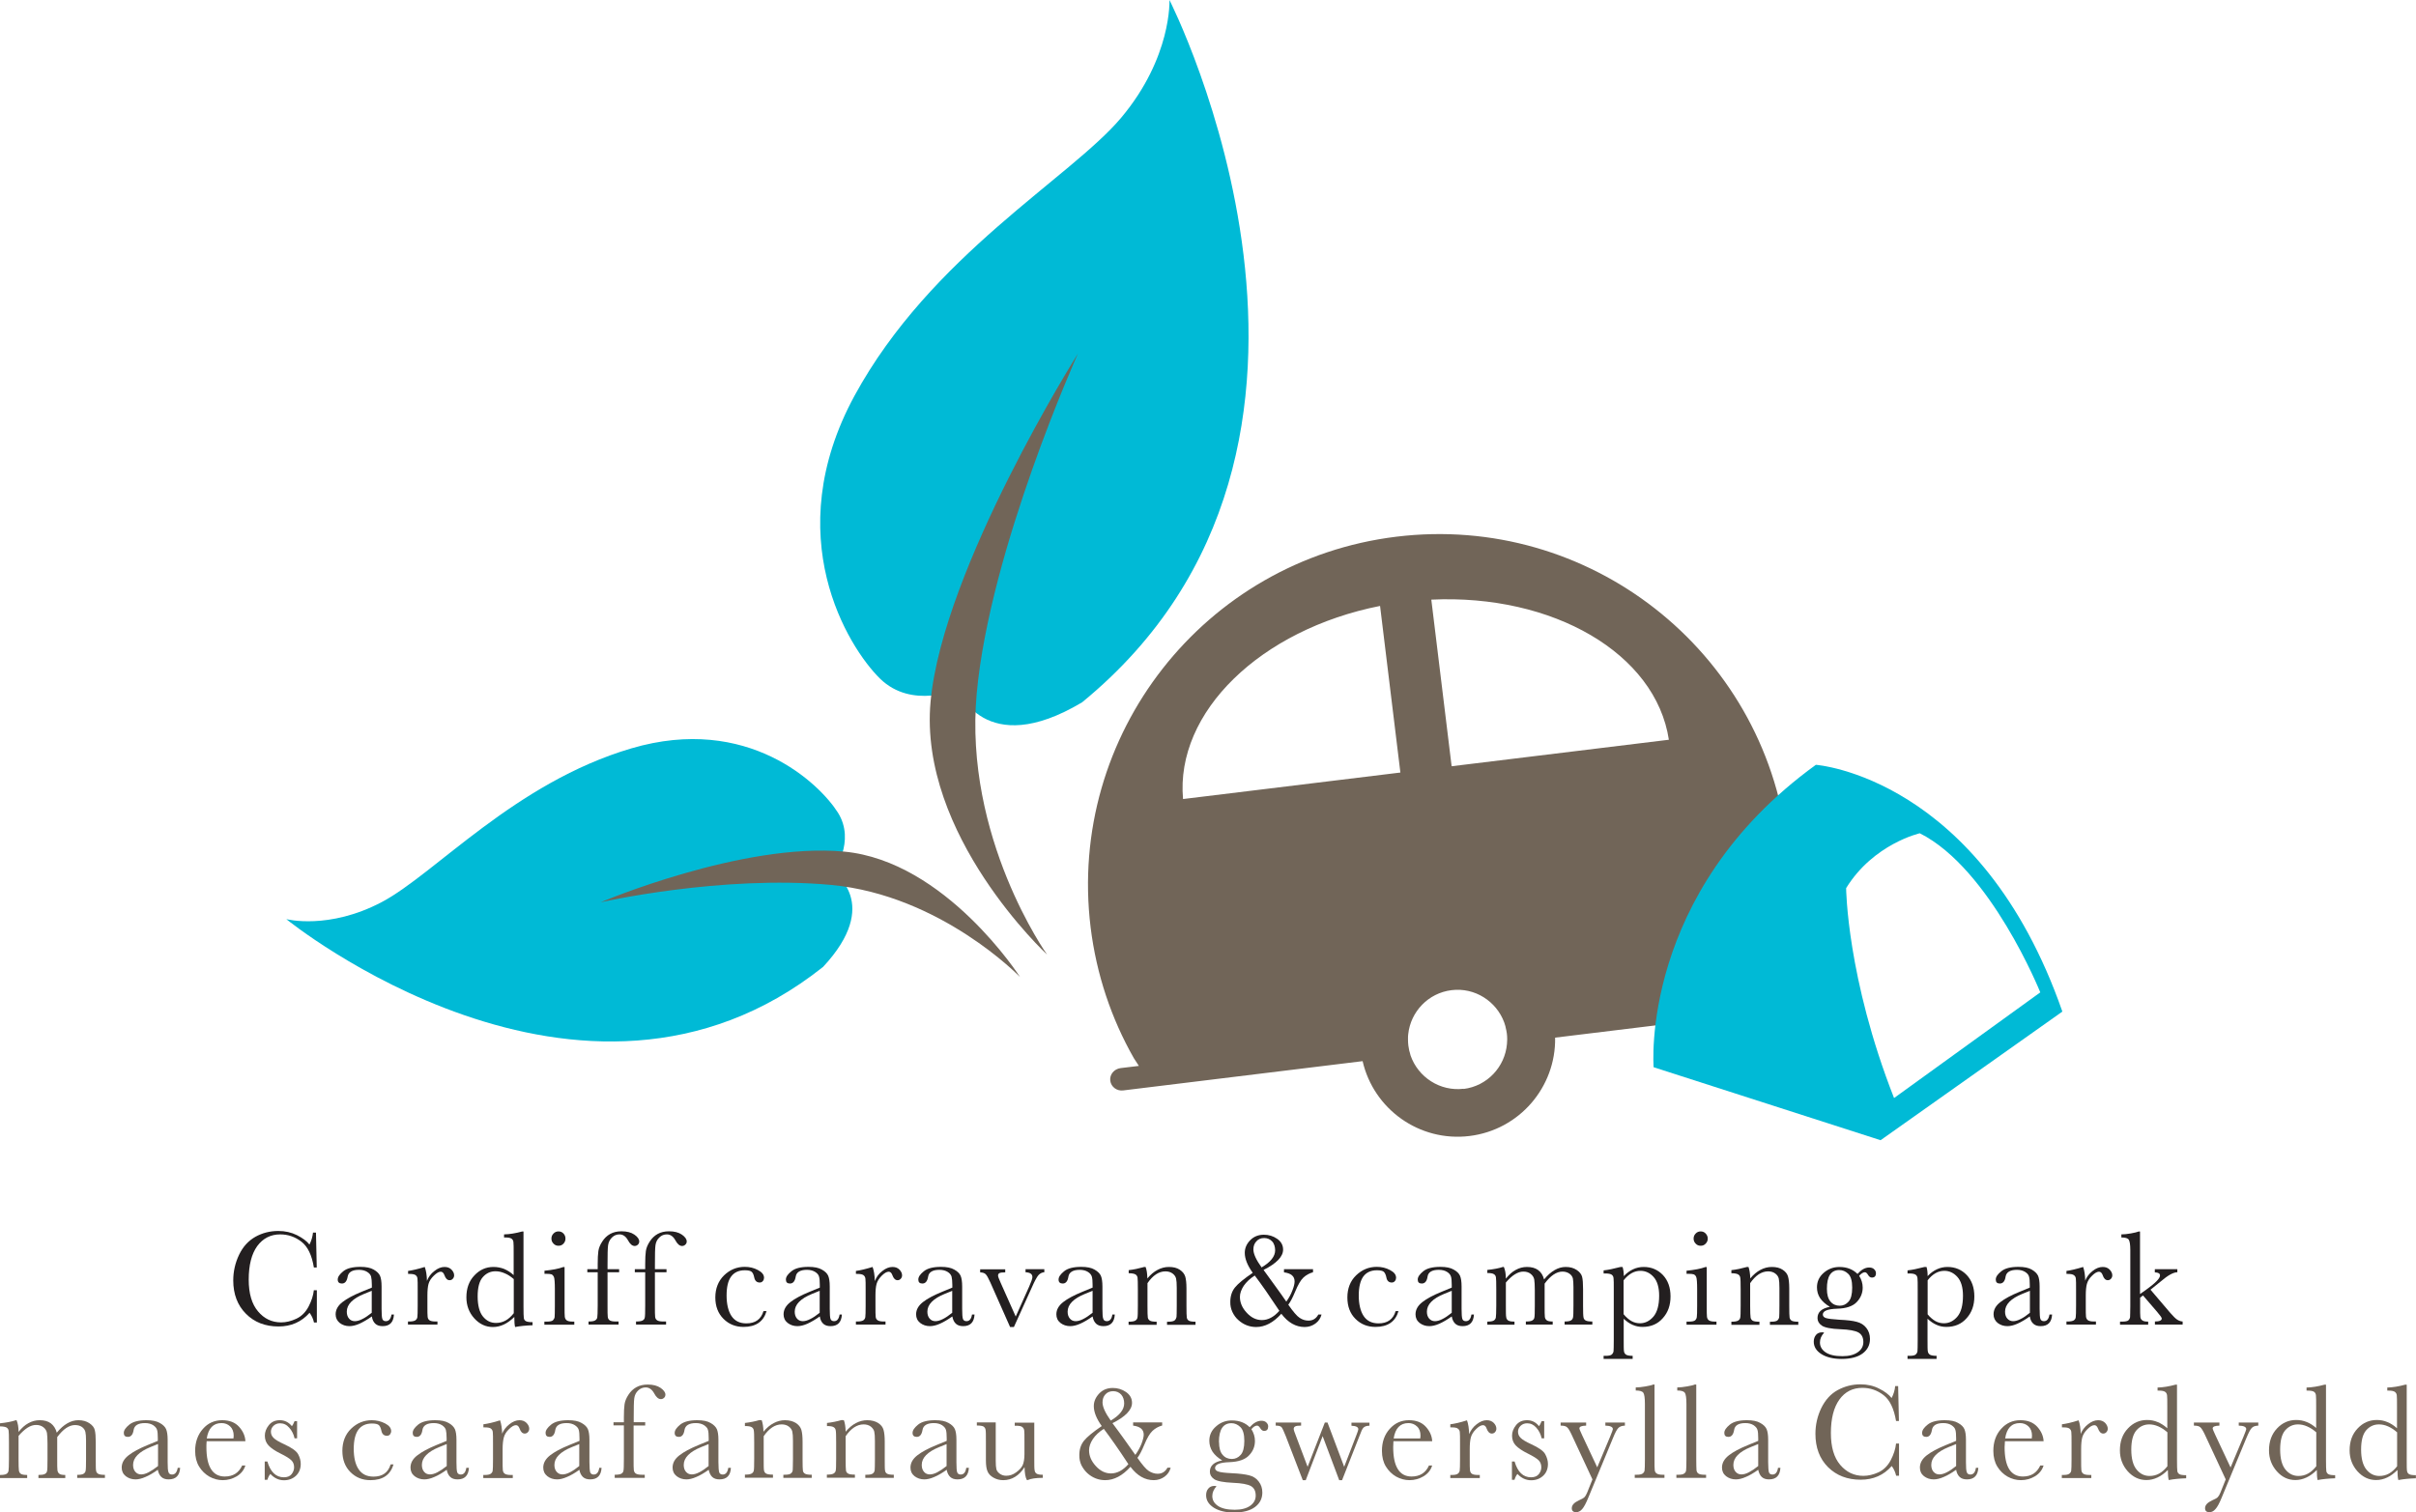 <?xml version="1.0" encoding="UTF-8"?><svg id="Layer_1" xmlns="http://www.w3.org/2000/svg" viewBox="0 0 218.76 136.96"><defs><style>.cls-1{fill:#00bad6;}.cls-2{fill:#716558;}.cls-3{fill:#231f20;}</style></defs><g><path class="cls-3" d="m28.43,116.86h.26v2.92h-.26c-.07-.33-.21-.62-.4-.88-.73.83-1.67,1.24-2.81,1.24-1.2,0-2.19-.38-2.95-1.15-.76-.76-1.15-1.77-1.15-3.02,0-.82.18-1.6.53-2.33.35-.73.84-1.26,1.47-1.62.63-.35,1.32-.53,2.08-.53.62,0,1.19.13,1.69.38.51.26.89.54,1.13.85.18-.35.28-.71.32-1.08h.27l.07,3.16h-.26c-.18-1.12-.56-1.9-1.13-2.34-.57-.44-1.21-.66-1.92-.66-.87,0-1.56.36-2.08,1.06-.51.71-.77,1.72-.77,3.04,0,1.25.28,2.21.84,2.87.56.67,1.26,1,2.1,1,.44,0,.9-.11,1.37-.33.47-.22.84-.59,1.11-1.1.27-.52.43-1.02.48-1.5Z"/><path class="cls-3" d="m35.44,119.06h.23c-.04.7-.38,1.05-1.03,1.05-.28,0-.5-.07-.66-.22-.16-.15-.27-.37-.31-.66-.41.29-.79.51-1.12.66-.34.15-.64.22-.91.22-.34,0-.63-.1-.88-.29-.24-.2-.37-.46-.37-.78,0-.42.21-.79.62-1.11.41-.32.98-.62,1.7-.92l.96-.39v-.24c0-.35-.03-.6-.07-.76-.04-.16-.16-.3-.35-.42-.19-.12-.44-.19-.74-.19-.62,0-.96.21-1.03.61-.07.42-.24.63-.52.63-.25,0-.38-.12-.38-.36s.17-.48.5-.75c.33-.27.85-.4,1.55-.4.52,0,.92.08,1.21.25.28.16.48.35.57.56.09.21.14.53.14.96v2.03c0,.47.02.78.07.92.05.13.15.2.32.2.27,0,.44-.2.51-.6Zm-1.78-2.15l-.67.27c-1.06.43-1.59.97-1.59,1.62,0,.26.07.47.2.62.13.16.31.24.53.24.19,0,.42-.06.67-.19.26-.12.54-.32.86-.57v-1.99Z"/><path class="cls-3" d="m38.65,116.03c.14-.36.36-.67.68-.91.31-.25.62-.37.92-.37.27,0,.48.08.64.25.16.17.23.34.23.51,0,.12-.04.22-.12.31-.08.09-.18.13-.29.13-.21,0-.36-.15-.47-.46-.07-.2-.19-.31-.33-.31-.18,0-.38.12-.63.36-.25.24-.41.49-.48.75-.07.26-.1.61-.1,1.06v.9c0,.53,0,.87.02,1.01.01.14.07.25.17.32.1.07.29.11.55.11h.17v.28h-2.67v-.28h.13c.25,0,.42-.04.53-.1.1-.07.17-.16.19-.29.02-.12.03-.48.03-1.05v-1.42c0-.54,0-.88-.02-1.02-.01-.14-.07-.24-.17-.32-.1-.07-.28-.11-.55-.11h-.13v-.27c.38-.05.89-.17,1.51-.36.12.32.19.75.2,1.28Z"/><path class="cls-3" d="m46.51,115.49v-1.97c0-.53,0-.87-.02-1.01-.01-.14-.07-.25-.17-.32-.1-.07-.28-.11-.55-.11h-.13v-.28c.5-.01,1.04-.1,1.63-.26h.13v6.77c0,.59.01.94.03,1.07.02.13.08.22.19.28.11.06.31.09.6.09v.28c-.59.02-1.12.07-1.58.16-.05-.19-.07-.5-.07-.91-.31.3-.62.53-.94.68-.32.15-.65.23-1,.23-.65,0-1.21-.26-1.69-.79-.47-.52-.71-1.16-.71-1.9,0-.82.24-1.48.73-1.99.48-.51,1.05-.76,1.72-.76.34,0,.66.06.97.18.3.13.59.31.86.56Zm0,.35c-.27-.23-.54-.41-.82-.52-.27-.12-.55-.18-.82-.18-.46,0-.85.18-1.16.54-.31.35-.46.94-.46,1.74s.16,1.43.48,1.82c.32.39.71.58,1.18.58.31,0,.6-.07.87-.22.26-.14.51-.37.74-.66v-3.09Z"/><path class="cls-3" d="m51.12,114.75v3.51c0,.53,0,.87.02,1.01.02.14.08.25.18.32.1.07.28.11.55.11h.13v.28h-2.71v-.28h.21c.29,0,.48-.04.57-.12.08-.09.14-.19.15-.3.01-.12.02-.45.02-1.01v-1.52c0-.59-.03-.95-.08-1.08-.06-.13-.13-.21-.22-.25-.09-.03-.25-.05-.48-.05h-.16v-.28c.73-.07,1.29-.18,1.69-.33h.14Zm-1.19-2.57c0-.18.06-.33.19-.46.12-.13.28-.19.45-.19s.33.06.45.19c.12.13.18.28.18.46s-.06.33-.18.46c-.12.13-.27.19-.45.19s-.33-.06-.45-.19c-.13-.13-.19-.28-.19-.46Z"/><path class="cls-3" d="m56.06,114.95v.28h-1.05v3.02c0,.53,0,.87.02,1.01.01.14.07.25.17.32.1.07.28.11.55.11h.26v.28h-2.72v-.28c.28,0,.48-.03.58-.09.11-.06.18-.14.21-.26.02-.12.04-.48.04-1.09v-3.02h-.94v-.28h.94v-.46c0-.51.02-.9.06-1.18.04-.28.16-.57.35-.86.19-.3.43-.53.72-.69.29-.16.63-.24,1.03-.24.48,0,.87.1,1.16.3.29.2.44.41.44.62,0,.12-.04.21-.12.29-.09.08-.18.12-.29.12-.22,0-.42-.17-.6-.5-.2-.37-.46-.55-.78-.55-.26,0-.48.09-.68.28-.19.19-.31.42-.35.7-.04.28-.05.88-.05,1.79v.38h1.05Z"/><path class="cls-3" d="m60.35,114.95v.28h-1.05v3.02c0,.53,0,.87.02,1.01.01.14.07.25.18.32.1.07.28.11.55.11h.26v.28h-2.72v-.28c.28,0,.48-.03.59-.09.11-.06.18-.14.2-.26.03-.12.04-.48.04-1.09v-3.02h-.94v-.28h.94v-.46c0-.51.02-.9.06-1.18.04-.28.16-.57.35-.86.19-.3.43-.53.72-.69.29-.16.63-.24,1.03-.24.48,0,.87.1,1.16.3.29.2.44.41.44.62,0,.12-.04.21-.13.29-.08.08-.18.12-.29.12-.22,0-.42-.17-.6-.5-.2-.37-.46-.55-.78-.55-.26,0-.49.09-.68.28-.2.19-.31.42-.35.7-.04.28-.05.88-.05,1.79v.38h1.05Z"/><path class="cls-3" d="m69.14,118.75h.27c-.28.95-.97,1.43-2.09,1.43-.71,0-1.32-.24-1.81-.73-.49-.49-.74-1.13-.74-1.94s.27-1.49.79-2c.53-.51,1.15-.77,1.87-.77.44,0,.83.09,1.2.29.36.19.55.42.55.7,0,.1-.03.2-.1.29-.07.09-.17.14-.29.14-.27,0-.44-.16-.5-.47-.05-.24-.12-.4-.23-.5-.1-.09-.31-.14-.62-.14-.55,0-.96.19-1.24.57-.28.38-.41.95-.41,1.72s.15,1.41.44,1.85c.3.45.75.67,1.35.67.81,0,1.33-.37,1.55-1.11Z"/><path class="cls-3" d="m76,119.06h.23c-.04.7-.38,1.05-1.03,1.05-.28,0-.5-.07-.66-.22-.16-.15-.27-.37-.31-.66-.41.29-.79.51-1.12.66-.34.15-.64.22-.91.22-.34,0-.63-.1-.88-.29-.25-.2-.37-.46-.37-.78,0-.42.21-.79.62-1.11.41-.32.98-.62,1.71-.92l.95-.39v-.24c0-.35-.02-.6-.07-.76-.04-.16-.16-.3-.35-.42-.19-.12-.44-.19-.74-.19-.61,0-.96.21-1.02.61-.07.42-.24.63-.52.63-.25,0-.37-.12-.37-.36s.16-.48.5-.75c.33-.27.84-.4,1.55-.4.52,0,.92.08,1.21.25.29.16.48.35.57.56.09.21.14.53.14.96v2.03c0,.47.02.78.07.92.05.13.16.2.32.2.27,0,.44-.2.5-.6Zm-1.78-2.15l-.67.27c-1.06.43-1.59.97-1.59,1.62,0,.26.07.47.2.62.13.16.31.24.53.24.19,0,.42-.06.67-.19.26-.12.54-.32.86-.57v-1.99Z"/><path class="cls-3" d="m79.21,116.03c.14-.36.36-.67.68-.91.31-.25.62-.37.92-.37.27,0,.48.08.64.25.16.17.23.34.23.51,0,.12-.04.22-.12.31-.08.09-.18.13-.29.13-.2,0-.36-.15-.47-.46-.07-.2-.18-.31-.33-.31-.18,0-.39.12-.63.36-.24.24-.4.49-.47.75-.07.26-.1.61-.1,1.06v.9c0,.53,0,.87.02,1.01.01.14.07.25.18.32.1.07.28.11.54.11h.17v.28h-2.68v-.28h.13c.25,0,.42-.04.53-.1.1-.07.17-.16.19-.29.02-.12.03-.48.03-1.05v-1.42c0-.54,0-.88-.02-1.02-.02-.14-.07-.24-.18-.32-.1-.07-.28-.11-.55-.11h-.13v-.27c.39-.05.89-.17,1.51-.36.12.32.19.75.2,1.28Z"/><path class="cls-3" d="m88.01,119.06h.23c-.04.7-.38,1.05-1.03,1.05-.28,0-.5-.07-.66-.22-.16-.15-.27-.37-.32-.66-.41.29-.78.51-1.12.66-.34.15-.64.22-.91.22-.34,0-.63-.1-.88-.29-.25-.2-.37-.46-.37-.78,0-.42.21-.79.62-1.11.41-.32.98-.62,1.71-.92l.95-.39v-.24c0-.35-.03-.6-.07-.76-.05-.16-.16-.3-.35-.42-.19-.12-.44-.19-.75-.19-.61,0-.96.21-1.02.61-.07.42-.24.63-.52.63-.25,0-.37-.12-.37-.36s.16-.48.5-.75c.33-.27.85-.4,1.55-.4.52,0,.92.08,1.21.25.29.16.48.35.57.56.09.21.14.53.14.96v2.03c0,.47.02.78.07.92.05.13.16.2.32.2.27,0,.44-.2.5-.6Zm-1.78-2.15l-.67.27c-1.06.43-1.59.97-1.59,1.62,0,.26.07.47.2.62.13.16.31.24.53.24.19,0,.41-.06.67-.19.25-.12.54-.32.85-.57v-1.99Z"/><path class="cls-3" d="m91.82,120.19h-.36l-1.79-4.04c-.18-.39-.31-.64-.42-.74-.1-.11-.27-.16-.5-.17v-.28h2.27v.28c-.25,0-.42.02-.51.06-.09.04-.14.12-.14.23,0,.09.08.31.24.66l1.36,3.05,1.22-2.72c.19-.43.29-.72.29-.85,0-.28-.2-.42-.62-.44v-.28h1.7v.28c-.21.01-.38.1-.53.26-.14.16-.34.52-.59,1.09l-1.63,3.6Z"/><path class="cls-3" d="m100.71,119.06h.23c-.04.7-.38,1.05-1.03,1.05-.28,0-.5-.07-.66-.22-.16-.15-.27-.37-.32-.66-.41.29-.78.51-1.12.66-.34.15-.64.22-.91.22-.34,0-.63-.1-.88-.29-.25-.2-.37-.46-.37-.78,0-.42.21-.79.62-1.11.41-.32.98-.62,1.71-.92l.95-.39v-.24c0-.35-.02-.6-.07-.76-.05-.16-.16-.3-.35-.42-.19-.12-.44-.19-.74-.19-.61,0-.96.21-1.03.61-.06.42-.24.63-.51.63-.25,0-.38-.12-.38-.36s.17-.48.5-.75c.33-.27.85-.4,1.55-.4.52,0,.93.08,1.21.25.28.16.48.35.57.56.09.21.14.53.14.96v2.03c0,.47.02.78.08.92.05.13.15.2.32.2.27,0,.44-.2.5-.6Zm-1.78-2.15l-.67.27c-1.06.43-1.59.97-1.59,1.62,0,.26.07.47.2.62.13.16.31.24.53.24.19,0,.42-.06.67-.19.25-.12.54-.32.86-.57v-1.99Z"/><path class="cls-3" d="m103.56,114.75h.17c.1.25.15.6.16,1.04.29-.35.6-.61.93-.78.32-.17.66-.26,1.02-.26.4,0,.73.08.98.25.26.17.42.37.5.62.07.24.11.6.11,1.07v1.58c0,.58.01.93.03,1.06.02.13.08.22.19.29.11.06.31.09.6.09v.28h-2.58v-.28h.12c.29,0,.48-.04.58-.13.09-.09.14-.19.16-.3.01-.12.02-.45.02-1.01v-1.62c0-.4-.02-.68-.06-.85-.04-.17-.14-.32-.31-.45-.17-.13-.39-.2-.65-.2-.3,0-.59.09-.86.27-.27.18-.53.45-.77.8v2.05c0,.58.01.93.03,1.06.02.13.09.22.2.29.11.06.31.09.6.09v.28h-2.54v-.28c.28,0,.48-.03.59-.09.11-.06.18-.14.21-.26.03-.12.04-.48.04-1.09v-1.5c0-.58-.01-.94-.03-1.07-.03-.12-.09-.22-.2-.28-.11-.06-.31-.1-.6-.1v-.28c.45-.05.91-.15,1.38-.28Z"/><path class="cls-3" d="m116.26,114.95h2.63v.28c-.33.09-.62.25-.87.48-.24.22-.49.65-.76,1.3-.22.53-.42.91-.61,1.16.44.63.78,1.03,1.03,1.19.25.17.52.25.8.25.39,0,.69-.18.89-.55h.29c-.09.34-.27.61-.56.82-.28.2-.6.31-.97.31-.8,0-1.5-.4-2.11-1.2-.72.8-1.48,1.2-2.28,1.2-.29,0-.58-.05-.86-.16-.28-.11-.53-.27-.75-.47-.23-.2-.4-.44-.54-.73-.13-.28-.2-.59-.19-.92,0-.51.14-.95.42-1.3.28-.35.82-.79,1.61-1.33-.48-.67-.72-1.27-.72-1.81,0-.42.16-.8.49-1.14.32-.33.74-.5,1.24-.5.44,0,.84.12,1.2.37.36.25.54.58.54.98,0,.63-.59,1.25-1.77,1.84.36.5.72.98,1.06,1.46.34.47.68.94,1,1.41.23-.32.42-.66.55-1.01.14-.35.2-.62.2-.82,0-.47-.32-.74-.96-.82v-.28Zm-2.65.58c-.43.27-.75.58-.99.92-.23.35-.35.69-.35,1.01,0,.51.2.99.61,1.43.41.45.87.67,1.38.67.56,0,1.09-.28,1.58-.84-.44-.66-.84-1.25-1.21-1.79-.37-.53-.71-1-1.02-1.41Zm.62-.74c.82-.48,1.23-1,1.23-1.55,0-.17-.03-.32-.07-.45-.05-.14-.11-.26-.2-.35-.09-.1-.19-.17-.32-.23-.12-.05-.26-.08-.4-.08-.3,0-.54.1-.71.3-.18.19-.27.43-.27.73,0,.4.25.95.75,1.64Z"/><path class="cls-3" d="m126.36,118.75h.27c-.28.95-.97,1.43-2.09,1.43-.72,0-1.32-.24-1.81-.73-.49-.49-.73-1.13-.73-1.94s.26-1.49.79-2c.53-.51,1.15-.77,1.87-.77.44,0,.83.09,1.2.29.37.19.55.42.55.7,0,.1-.03.2-.1.29-.07.09-.17.14-.29.14-.27,0-.44-.16-.49-.47-.05-.24-.13-.4-.23-.5-.1-.09-.31-.14-.62-.14-.55,0-.96.19-1.24.57-.27.38-.41.95-.41,1.72s.15,1.41.44,1.85c.3.45.75.67,1.35.67.81,0,1.33-.37,1.55-1.11Z"/><path class="cls-3" d="m133.23,119.06h.23c-.04.7-.38,1.05-1.03,1.05-.28,0-.5-.07-.66-.22-.16-.15-.27-.37-.32-.66-.41.29-.78.51-1.12.66-.34.15-.64.22-.91.22-.34,0-.63-.1-.88-.29-.25-.2-.37-.46-.37-.78,0-.42.21-.79.62-1.11.41-.32.98-.62,1.71-.92l.95-.39v-.24c0-.35-.02-.6-.07-.76-.05-.16-.16-.3-.35-.42-.19-.12-.43-.19-.75-.19-.62,0-.96.21-1.02.61-.06.42-.24.63-.52.63-.25,0-.37-.12-.37-.36s.17-.48.5-.75c.33-.27.85-.4,1.55-.4.52,0,.92.08,1.21.25.29.16.48.35.57.56.09.21.14.53.14.96v2.03c0,.47.02.78.07.92.05.13.15.2.32.2.27,0,.44-.2.5-.6Zm-1.78-2.15l-.67.27c-1.06.43-1.58.97-1.58,1.62,0,.26.07.47.2.62.14.16.31.24.53.24.19,0,.42-.06.67-.19.25-.12.54-.32.85-.57v-1.99Z"/><path class="cls-3" d="m136.11,114.75h.06c.12.28.18.63.18,1.06.27-.35.57-.62.89-.79.32-.18.66-.27,1.02-.27.41,0,.75.09,1.01.28.26.19.44.47.54.85.31-.38.63-.66.96-.85.33-.19.66-.28,1-.28.39,0,.72.09.99.27.27.18.43.39.49.61.06.23.09.6.09,1.11v1.51c0,.59.01.94.04,1.07.02.13.09.22.2.28.11.06.31.09.6.09v.28h-2.51v-.28c.27,0,.45-.03.56-.09.11-.06.17-.15.2-.27.03-.12.04-.48.04-1.08v-1.68c0-.34-.02-.59-.05-.77-.04-.17-.14-.32-.31-.44-.17-.12-.38-.19-.64-.19s-.53.09-.8.27c-.27.18-.54.45-.81.82v1.99c0,.53,0,.87.02,1.01.01.14.07.24.17.32.1.08.28.11.54.11v.28h-2.43v-.28c.28,0,.47-.03.57-.09.11-.06.18-.14.2-.26.03-.12.04-.48.04-1.09v-1.4c0-.44-.02-.76-.05-.96-.04-.2-.14-.37-.32-.51-.17-.14-.4-.21-.66-.21s-.51.08-.78.25c-.26.16-.53.41-.81.74v2.1c0,.55,0,.9.03,1.03.01.14.08.24.18.31.11.07.3.1.57.1v.28h-2.46v-.28c.27,0,.46-.03.57-.09.11-.06.17-.15.2-.27.02-.12.04-.48.04-1.09v-1.51c0-.57-.01-.93-.03-1.05-.02-.13-.08-.23-.19-.29-.11-.07-.3-.1-.59-.1v-.28c.58-.06,1.06-.15,1.44-.28Z"/><path class="cls-3" d="m146.75,114.75h.17c.07.23.11.51.11.83.26-.28.54-.48.84-.62.3-.14.62-.21.96-.21.7,0,1.28.25,1.74.73.46.49.69,1.14.69,1.94s-.23,1.45-.7,1.97c-.46.53-1.08.79-1.84.79-.31,0-.61-.06-.9-.19-.28-.12-.55-.31-.8-.55v1.91c0,.58,0,.93.03,1.06.02.13.09.22.19.29.11.06.3.1.59.1v.28h-2.63v-.28h.18c.29,0,.48-.04.57-.13.09-.09.14-.19.15-.3.01-.11.02-.45.02-1.02v-4.57c0-.54,0-.87-.02-1.01-.01-.14-.07-.25-.17-.32-.1-.07-.29-.11-.55-.11h-.18v-.28c.41-.04.92-.15,1.53-.31Zm.27,4.29c.22.27.46.47.7.61.25.14.51.2.78.2.46,0,.86-.2,1.21-.6.34-.4.52-1.03.52-1.9,0-.75-.17-1.32-.5-1.69-.33-.37-.73-.56-1.19-.56-.28,0-.55.07-.8.21-.26.15-.5.36-.73.65v3.06Z"/><path class="cls-3" d="m154.54,114.75v3.51c0,.53,0,.87.02,1.01.02.14.08.25.18.32.11.07.29.11.55.11h.13v.28h-2.71v-.28h.21c.29,0,.48-.04.57-.12.09-.09.14-.19.15-.3.02-.12.03-.45.03-1.01v-1.52c0-.59-.03-.95-.08-1.08-.05-.13-.13-.21-.23-.25-.09-.03-.25-.05-.48-.05h-.17v-.28c.73-.07,1.29-.18,1.7-.33h.14Zm-1.19-2.57c0-.18.06-.33.19-.46.12-.13.28-.19.45-.19s.33.06.45.19c.12.13.19.28.19.46s-.06.33-.19.46c-.12.13-.27.19-.45.19s-.33-.06-.45-.19c-.13-.13-.19-.28-.19-.46Z"/><path class="cls-3" d="m158.16,114.75h.16c.09.25.15.6.16,1.04.29-.35.6-.61.93-.78.32-.17.66-.26,1.02-.26.4,0,.73.08.98.25.26.17.42.37.49.62.07.24.11.6.11,1.07v1.58c0,.58.01.93.03,1.06.02.13.09.22.19.29.11.06.31.09.6.09v.28h-2.57v-.28h.11c.29,0,.49-.04.58-.13.09-.09.14-.19.15-.3.01-.12.02-.45.02-1.01v-1.62c0-.4-.02-.68-.06-.85-.04-.17-.14-.32-.31-.45-.17-.13-.39-.2-.65-.2-.3,0-.58.09-.86.27-.27.18-.53.45-.77.8v2.05c0,.58.02.93.04,1.06.02.13.09.22.19.29.11.06.31.09.61.09v.28h-2.54v-.28c.28,0,.48-.03.59-.09.11-.06.18-.14.21-.26.03-.12.04-.48.04-1.09v-1.5c0-.58-.01-.94-.04-1.07-.02-.12-.09-.22-.2-.28-.11-.06-.31-.1-.6-.1v-.28c.45-.05.91-.15,1.38-.28Z"/><path class="cls-3" d="m168.18,115.39c.35-.39.7-.59,1.06-.59.2,0,.35.05.46.16.11.11.16.22.16.35,0,.27-.12.4-.37.4-.14,0-.25-.08-.35-.25-.09-.15-.18-.23-.28-.23-.16,0-.33.11-.52.32.21.33.32.69.32,1.07,0,.49-.18.93-.53,1.3-.35.38-.95.59-1.78.61-.87.03-1.3.2-1.3.53,0,.15.1.26.29.32.19.06.6.11,1.22.15.67.03,1.2.09,1.56.19.37.09.66.28.87.55.22.28.33.61.33,1,0,.54-.22.98-.66,1.31-.44.33-1.08.5-1.91.5-.76,0-1.37-.15-1.83-.44-.46-.29-.69-.67-.69-1.12,0-.25.07-.45.2-.61.13-.16.32-.24.56-.24.06,0,.13.01.18.03-.26.28-.38.57-.38.89,0,.36.17.66.51.89.34.23.84.35,1.52.35.6,0,1.06-.12,1.4-.36.34-.24.5-.55.5-.92,0-.41-.15-.7-.45-.87-.3-.16-.83-.26-1.6-.29-.88-.03-1.45-.15-1.71-.33-.26-.18-.39-.4-.39-.68,0-.54.37-.88,1.12-1.02-.39-.23-.68-.49-.88-.78-.2-.3-.29-.63-.29-.99,0-.51.2-.95.6-1.3.41-.36.88-.54,1.44-.54.68,0,1.23.22,1.65.65Zm-2.76,1.34c0,.53.11.91.33,1.16.21.25.49.37.83.37.31,0,.58-.12.8-.37.22-.24.33-.66.33-1.27s-.12-1.02-.36-1.25c-.24-.23-.51-.34-.81-.34-.37,0-.65.14-.84.42-.19.28-.28.71-.28,1.28Z"/><path class="cls-3" d="m174.27,114.75h.17c.07.23.1.51.1.83.26-.28.54-.48.84-.62.3-.14.62-.21.96-.21.7,0,1.28.25,1.74.73.46.49.69,1.14.69,1.94s-.23,1.45-.7,1.97c-.46.53-1.08.79-1.84.79-.31,0-.61-.06-.89-.19-.28-.12-.55-.31-.81-.55v1.91c0,.58,0,.93.03,1.06.02.13.09.22.19.29.11.06.31.1.6.1v.28h-2.63v-.28h.18c.29,0,.48-.04.57-.13.09-.09.14-.19.15-.3.01-.11.02-.45.02-1.02v-4.57c0-.54,0-.87-.02-1.01-.01-.14-.07-.25-.17-.32-.1-.07-.29-.11-.55-.11h-.18v-.28c.41-.04.92-.15,1.54-.31Zm.27,4.29c.22.27.46.47.7.61.25.14.51.2.78.2.46,0,.87-.2,1.21-.6.34-.4.51-1.03.51-1.9,0-.75-.17-1.32-.5-1.69-.33-.37-.73-.56-1.18-.56-.28,0-.55.07-.8.21-.26.15-.5.36-.72.65v3.06Z"/><path class="cls-3" d="m185.58,119.06h.23c-.04.7-.38,1.05-1.04,1.05-.28,0-.5-.07-.66-.22-.17-.15-.27-.37-.32-.66-.41.29-.78.51-1.12.66-.34.15-.64.22-.91.22-.34,0-.63-.1-.88-.29-.24-.2-.37-.46-.37-.78,0-.42.2-.79.62-1.11.41-.32.98-.62,1.71-.92l.95-.39v-.24c0-.35-.02-.6-.07-.76-.04-.16-.16-.3-.35-.42-.19-.12-.44-.19-.74-.19-.61,0-.96.21-1.03.61-.06.42-.24.63-.52.63-.25,0-.37-.12-.37-.36s.16-.48.5-.75c.33-.27.85-.4,1.55-.4.52,0,.93.08,1.21.25.28.16.47.35.57.56.09.21.14.53.14.96v2.03c0,.47.02.78.07.92.05.13.16.2.32.2.27,0,.44-.2.5-.6Zm-1.78-2.15l-.67.27c-1.06.43-1.58.97-1.58,1.62,0,.26.07.47.2.62.14.16.31.24.53.24.19,0,.42-.06.67-.19.26-.12.54-.32.85-.57v-1.99Z"/><path class="cls-3" d="m188.79,116.03c.14-.36.37-.67.68-.91.31-.25.62-.37.92-.37.27,0,.48.08.64.25.16.17.23.34.23.51,0,.12-.04.22-.12.31-.08.09-.18.13-.29.13-.2,0-.36-.15-.46-.46-.07-.2-.19-.31-.33-.31-.18,0-.39.12-.63.36-.25.24-.4.49-.47.75-.07.26-.1.61-.1,1.06v.9c0,.53,0,.87.02,1.01.02.14.08.25.18.32.1.07.28.11.55.11h.17v.28h-2.67v-.28h.13c.24,0,.42-.04.53-.1.1-.07.17-.16.18-.29.02-.12.03-.48.03-1.05v-1.42c0-.54,0-.88-.02-1.02-.01-.14-.07-.24-.18-.32-.1-.07-.28-.11-.54-.11h-.13v-.27c.38-.05.89-.17,1.51-.36.12.32.18.75.19,1.28Z"/><path class="cls-3" d="m195.13,114.95h2.02v.28c-.37,0-.87.29-1.5.83-.2.17-.51.42-.93.75l1.79,2.1c.27.31.48.52.64.62.16.1.32.15.48.16v.28h-2.51v-.28c.41,0,.62-.1.62-.27,0-.08-.14-.27-.41-.59l-1.29-1.5-.26.2v.73c0,.53,0,.87.02,1.01.01.14.07.24.18.32.1.08.28.11.53.11v.28h-2.55v-.28h.19c.29,0,.49-.04.57-.12.09-.09.14-.19.15-.3,0-.12.02-.45.02-1.01v-5.05c0-.49-.05-.8-.14-.94-.09-.14-.31-.2-.67-.2v-.28c.24,0,.53-.03.87-.09.34-.06.57-.12.69-.17h.13v5.66l.53-.37c.85-.61,1.28-1.04,1.28-1.31,0-.18-.16-.27-.47-.28v-.28Z"/></g><g><path class="cls-2" d="m1.44,128.63h.06c.12.28.18.63.18,1.06.28-.35.57-.62.89-.79.32-.18.66-.27,1.02-.27.42,0,.75.09,1.01.28.25.19.44.47.54.85.31-.38.63-.66.96-.85.33-.19.66-.28,1-.28.39,0,.72.09.99.27.27.18.44.39.49.62.06.23.09.6.09,1.11v1.51c0,.59,0,.94.03,1.07.02.13.09.22.2.28.11.06.31.09.6.09v.28h-2.51v-.28c.27,0,.45-.03.56-.09.1-.06.18-.15.2-.27.03-.12.04-.48.04-1.08v-1.68c0-.34-.02-.6-.06-.77-.04-.17-.14-.32-.3-.44-.17-.12-.38-.18-.64-.18s-.53.09-.8.27c-.27.18-.53.45-.81.82v1.99c0,.54,0,.87.02,1.01.02.14.07.24.17.32.1.08.28.11.54.11v.28h-2.43v-.28c.27,0,.47-.03.58-.09.11-.06.18-.15.2-.26.03-.12.04-.49.04-1.1v-1.4c0-.44-.02-.76-.05-.96-.04-.2-.14-.37-.32-.51-.18-.14-.4-.21-.66-.21s-.51.08-.78.25c-.26.17-.53.41-.81.74v2.1c0,.55.01.9.03,1.03.02.14.08.24.18.31.11.07.3.1.57.1v.28H0v-.28c.27,0,.46-.03.57-.09.11-.06.17-.15.2-.27.02-.12.04-.48.04-1.09v-1.51c0-.57-.01-.93-.03-1.05-.02-.13-.08-.22-.19-.29-.11-.06-.31-.1-.59-.1v-.28c.58-.06,1.06-.15,1.44-.28Z"/><path class="cls-2" d="m16.08,132.94h.23c-.04.7-.38,1.05-1.04,1.05-.28,0-.5-.07-.66-.22-.16-.15-.27-.37-.32-.65-.41.29-.78.51-1.12.65-.34.15-.64.22-.9.22-.34,0-.63-.1-.88-.29-.25-.2-.37-.46-.37-.78,0-.42.21-.79.62-1.11.41-.32.98-.62,1.7-.92l.95-.39v-.24c0-.35-.02-.6-.07-.76-.05-.16-.16-.29-.35-.42-.19-.12-.44-.19-.74-.19-.62,0-.96.21-1.03.62-.06.42-.24.63-.52.63-.25,0-.37-.12-.37-.36s.17-.48.5-.75c.33-.27.85-.4,1.55-.4.52,0,.92.08,1.21.25.29.16.48.35.57.56.09.21.14.53.14.96v2.03c0,.47.02.78.08.92.05.13.15.2.32.2.27,0,.44-.2.51-.6Zm-1.78-2.15l-.67.27c-1.05.43-1.58.97-1.58,1.62,0,.26.07.47.2.62.14.16.31.24.53.24.19,0,.42-.06.67-.19.25-.13.54-.32.86-.57v-1.99Z"/><path class="cls-2" d="m22.22,130.53h-3.51c-.02.24-.02.42-.02.54,0,.89.14,1.55.42,1.99.27.44.69.67,1.24.67.75,0,1.27-.33,1.58-1h.29c-.13.42-.39.74-.78.98-.39.23-.81.35-1.27.35-.43,0-.83-.11-1.21-.32-.38-.22-.69-.52-.93-.91-.24-.39-.36-.87-.36-1.43,0-.79.24-1.46.7-1.98.46-.53,1.05-.79,1.75-.79.66,0,1.17.2,1.53.6.36.4.55.84.57,1.3Zm-1.08-.25c.01-.09.02-.18.02-.25,0-.36-.11-.64-.32-.84-.21-.2-.47-.3-.78-.3-.75,0-1.19.47-1.34,1.39h2.41Z"/><path class="cls-2" d="m23.97,134.02v-1.65h.24c.28.95.78,1.43,1.49,1.43.31,0,.55-.09.7-.28.15-.19.23-.4.23-.62,0-.26-.08-.48-.25-.64-.17-.17-.49-.37-.98-.61-.51-.25-.87-.5-1.09-.74-.22-.24-.33-.53-.33-.88,0-.33.12-.65.36-.95.24-.3.57-.45,1-.45s.8.18,1.09.54c.06-.06.14-.21.24-.45h.23v1.55h-.23c-.08-.37-.24-.69-.48-.96-.23-.27-.51-.4-.83-.4-.25,0-.44.08-.6.23-.15.15-.23.33-.23.53,0,.22.08.41.25.57.16.16.48.35.94.56.7.32,1.12.62,1.28.92.16.3.23.59.23.87,0,.44-.15.8-.43,1.07-.29.27-.65.41-1.09.41-.46,0-.87-.19-1.23-.57-.11.12-.2.3-.27.53h-.24Z"/><path class="cls-2" d="m35.36,132.63h.27c-.28.96-.98,1.43-2.09,1.43-.72,0-1.32-.24-1.81-.73-.49-.49-.73-1.13-.73-1.93s.26-1.49.79-2c.53-.51,1.15-.77,1.88-.77.43,0,.83.1,1.2.29.36.19.55.42.55.7,0,.1-.04.2-.1.29-.07.09-.16.13-.29.13-.27,0-.44-.16-.5-.47-.05-.24-.13-.4-.23-.5-.11-.09-.31-.14-.62-.14-.55,0-.96.19-1.24.57-.27.38-.41.95-.41,1.72s.14,1.41.44,1.85c.3.45.75.67,1.35.67.81,0,1.33-.37,1.55-1.11Z"/><path class="cls-2" d="m42.23,132.94h.23c-.04.7-.38,1.05-1.03,1.05-.28,0-.5-.07-.66-.22-.16-.15-.27-.37-.32-.65-.41.29-.78.51-1.12.65-.34.15-.64.22-.91.22-.34,0-.63-.1-.88-.29-.25-.2-.37-.46-.37-.78,0-.42.2-.79.62-1.11.41-.32.98-.62,1.7-.92l.95-.39v-.24c0-.35-.03-.6-.07-.76-.05-.16-.16-.29-.35-.42-.19-.12-.44-.19-.74-.19-.62,0-.96.21-1.03.62-.06.42-.24.63-.51.63-.25,0-.37-.12-.37-.36s.16-.48.49-.75c.33-.27.85-.4,1.55-.4.52,0,.92.08,1.21.25.29.16.47.35.57.56.09.21.14.53.14.96v2.03c0,.47.02.78.07.92.05.13.16.2.32.2.27,0,.44-.2.5-.6Zm-1.78-2.15l-.67.27c-1.06.43-1.58.97-1.58,1.62,0,.26.07.47.2.62.13.16.31.24.53.24.19,0,.42-.06.67-.19.25-.13.54-.32.85-.57v-1.99Z"/><path class="cls-2" d="m45.44,129.91c.14-.36.37-.67.68-.91.31-.25.62-.37.92-.37.27,0,.48.09.64.25.16.17.24.34.24.52,0,.12-.04.22-.12.31-.08.09-.18.13-.29.13-.2,0-.36-.15-.46-.45-.08-.21-.19-.31-.33-.31-.18,0-.39.12-.63.36-.25.24-.4.49-.47.75-.07.26-.11.61-.11,1.06v.9c0,.54,0,.87.02,1.01.02.14.07.25.18.32.1.07.28.11.55.11h.17v.28h-2.67v-.28h.13c.24,0,.42-.03.53-.1.1-.07.17-.16.19-.28.02-.13.03-.48.03-1.06v-1.42c0-.54,0-.88-.02-1.02-.01-.14-.07-.24-.17-.32-.1-.08-.29-.11-.55-.11h-.13v-.28c.38-.05.89-.16,1.51-.36.11.32.18.75.19,1.28Z"/><path class="cls-2" d="m54.24,132.94h.23c-.04.7-.38,1.05-1.03,1.05-.28,0-.5-.07-.66-.22-.16-.15-.27-.37-.32-.65-.4.29-.78.51-1.12.65-.34.15-.64.22-.9.22-.34,0-.64-.1-.88-.29-.25-.2-.37-.46-.37-.78,0-.42.21-.79.62-1.11.41-.32.98-.62,1.71-.92l.95-.39v-.24c0-.35-.02-.6-.07-.76-.04-.16-.16-.29-.35-.42-.19-.12-.44-.19-.74-.19-.62,0-.96.21-1.03.62-.06.42-.24.63-.51.63-.25,0-.37-.12-.37-.36s.17-.48.5-.75c.33-.27.85-.4,1.55-.4.52,0,.93.08,1.21.25.29.16.48.35.57.56.09.21.14.53.14.96v2.03c0,.47.03.78.07.92.05.13.16.2.32.2.27,0,.44-.2.5-.6Zm-1.78-2.15l-.67.27c-1.06.43-1.59.97-1.59,1.62,0,.26.07.47.2.62.14.16.31.24.53.24.19,0,.42-.06.67-.19.26-.13.54-.32.85-.57v-1.99Z"/><path class="cls-2" d="m58.42,128.83v.28h-1.05v3.02c0,.54,0,.87.02,1.01.02.14.07.25.18.32.1.07.29.11.55.11h.26v.28h-2.72v-.28c.28,0,.48-.03.59-.09.11-.06.17-.14.2-.26.03-.12.04-.48.04-1.1v-3.02h-.94v-.28h.94v-.45c0-.51.02-.9.06-1.18.04-.28.16-.57.35-.86.19-.3.43-.53.72-.69.29-.16.63-.24,1.03-.24.48,0,.87.1,1.16.3.29.2.44.41.44.61,0,.12-.04.22-.12.29-.08.08-.18.12-.29.12-.22,0-.42-.17-.6-.51-.2-.37-.46-.55-.78-.55-.26,0-.49.1-.68.28-.2.19-.31.42-.35.7-.04.28-.05.88-.05,1.79v.38h1.05Z"/><path class="cls-2" d="m65.95,132.94h.23c-.03.7-.38,1.05-1.03,1.05-.28,0-.5-.07-.66-.22-.16-.15-.26-.37-.32-.65-.41.29-.78.51-1.12.65-.34.15-.64.22-.9.22-.34,0-.63-.1-.88-.29-.25-.2-.37-.46-.37-.78,0-.42.2-.79.62-1.11.41-.32.98-.62,1.7-.92l.95-.39v-.24c0-.35-.02-.6-.07-.76-.04-.16-.16-.29-.35-.42-.19-.12-.44-.19-.74-.19-.61,0-.96.21-1.03.62-.06.42-.24.63-.51.63-.25,0-.38-.12-.38-.36s.17-.48.5-.75c.33-.27.85-.4,1.54-.4.52,0,.93.08,1.21.25.29.16.47.35.57.56.09.21.14.53.14.96v2.03c0,.47.03.78.07.92.05.13.16.2.32.2.27,0,.44-.2.5-.6Zm-1.78-2.15l-.67.27c-1.06.43-1.59.97-1.59,1.62,0,.26.07.47.2.62.14.16.31.24.53.24.19,0,.42-.06.67-.19.26-.13.54-.32.85-.57v-1.99Z"/><path class="cls-2" d="m68.8,128.63h.17c.09.26.15.6.16,1.04.29-.35.6-.61.93-.78.32-.17.66-.26,1.01-.26.4,0,.73.09.99.25.26.17.42.37.5.62.07.24.11.6.11,1.07v1.57c0,.58.01.94.03,1.06.02.13.09.22.2.28.1.06.3.09.6.09v.28h-2.57v-.28h.12c.29,0,.49-.04.58-.13.09-.08.14-.18.15-.3,0-.11.02-.45.02-1.01v-1.62c0-.4-.02-.68-.06-.85-.04-.17-.14-.32-.31-.45-.17-.13-.39-.2-.65-.2-.3,0-.59.09-.86.27-.27.18-.53.45-.77.8v2.05c0,.58,0,.94.03,1.06.03.13.09.22.2.28.11.06.31.09.61.09v.28h-2.54v-.28c.28,0,.48-.03.59-.09.11-.06.18-.14.21-.26.03-.12.04-.48.04-1.1v-1.5c0-.59-.01-.94-.04-1.07-.02-.13-.09-.22-.19-.28-.11-.07-.31-.1-.61-.1v-.28c.45-.05.91-.14,1.38-.28Z"/><path class="cls-2" d="m76.25,128.63h.16c.1.26.15.6.16,1.04.3-.35.6-.61.93-.78.32-.17.66-.26,1.02-.26.4,0,.73.09.99.25.26.17.42.37.49.62.07.24.11.6.11,1.07v1.57c0,.58,0,.94.03,1.06.02.13.08.22.19.28.11.06.31.09.6.09v.28h-2.58v-.28h.12c.29,0,.48-.04.58-.13.09-.08.14-.18.15-.3.01-.11.02-.45.02-1.01v-1.62c0-.4-.02-.68-.06-.85-.04-.17-.15-.32-.31-.45-.17-.13-.39-.2-.65-.2-.3,0-.58.09-.86.27-.27.18-.53.45-.77.8v2.05c0,.58.01.94.03,1.06.02.13.09.22.2.28.11.06.31.09.61.09v.28h-2.54v-.28c.28,0,.48-.03.59-.09.11-.06.18-.14.21-.26.03-.12.04-.48.04-1.1v-1.5c0-.59-.01-.94-.04-1.07-.02-.13-.09-.22-.19-.28-.11-.07-.31-.1-.6-.1v-.28c.45-.05.91-.14,1.38-.28Z"/><path class="cls-2" d="m87.5,132.94h.23c-.04.7-.38,1.05-1.03,1.05-.28,0-.5-.07-.66-.22-.16-.15-.27-.37-.32-.65-.41.29-.78.51-1.12.65-.34.15-.64.22-.91.22-.34,0-.63-.1-.88-.29-.25-.2-.37-.46-.37-.78,0-.42.21-.79.62-1.11.41-.32.98-.62,1.71-.92l.95-.39v-.24c0-.35-.02-.6-.07-.76-.05-.16-.16-.29-.35-.42-.19-.12-.44-.19-.74-.19-.61,0-.96.21-1.03.62-.07.42-.24.63-.52.63-.25,0-.38-.12-.38-.36s.17-.48.5-.75c.33-.27.85-.4,1.55-.4.52,0,.92.08,1.21.25.29.16.48.35.57.56.09.21.14.53.14.96v2.03c0,.47.02.78.07.92.05.13.16.2.32.2.27,0,.44-.2.5-.6Zm-1.78-2.15l-.67.27c-1.06.43-1.59.97-1.59,1.62,0,.26.07.47.2.62.13.16.31.24.53.24.19,0,.42-.06.67-.19.25-.13.54-.32.85-.57v-1.99Z"/><path class="cls-2" d="m93.65,128.83v3.3c0,.55,0,.89.03,1.03.02.14.07.24.18.31.1.07.29.1.56.1v.28c-.62,0-1.08.07-1.36.2h-.08c-.13-.23-.2-.62-.21-1.17-.25.39-.53.68-.86.88-.32.2-.68.3-1.07.3-.33,0-.63-.08-.89-.23-.26-.15-.44-.34-.53-.56-.1-.22-.15-.56-.15-1v-1.71c0-.58,0-.94-.03-1.07-.02-.13-.09-.22-.19-.29-.11-.06-.31-.09-.6-.09v-.28h1.71v3.49c0,.34.02.59.06.75.04.16.15.29.31.41.17.12.36.18.58.18.32,0,.62-.1.9-.31.29-.21.48-.42.59-.65.1-.23.16-.56.16-.99v-1.14c0-.55,0-.88-.02-1-.01-.12-.06-.22-.16-.31-.09-.09-.28-.13-.57-.13h-.13v-.28h1.76Z"/><path class="cls-2" d="m102.6,128.83h2.63v.28c-.33.09-.62.25-.87.48-.24.22-.5.65-.76,1.29-.22.53-.42.91-.61,1.16.44.63.78,1.03,1.03,1.19.26.16.52.25.8.25.39,0,.69-.18.89-.55h.29c-.09.34-.27.61-.56.82-.28.2-.6.31-.97.31-.8,0-1.5-.4-2.11-1.21-.72.8-1.48,1.21-2.29,1.21-.29,0-.58-.05-.86-.16-.28-.11-.53-.27-.75-.47-.22-.2-.4-.45-.54-.72-.13-.28-.2-.59-.19-.93,0-.51.14-.94.42-1.29.28-.35.82-.79,1.61-1.33-.48-.67-.72-1.27-.72-1.81,0-.42.17-.8.49-1.14.32-.34.74-.5,1.23-.5.44,0,.84.12,1.2.37.36.25.54.58.54.98,0,.63-.59,1.25-1.77,1.84.37.5.73.98,1.07,1.46.34.47.67.95,1,1.41.23-.32.42-.66.56-1.01.13-.35.2-.62.2-.82,0-.47-.32-.74-.96-.82v-.28Zm-2.65.58c-.43.27-.76.58-.99.92-.23.35-.35.69-.35,1.02,0,.51.2.98.61,1.43.41.45.87.67,1.37.67.56,0,1.09-.28,1.58-.84-.43-.66-.83-1.25-1.2-1.78-.37-.53-.71-1-1.02-1.41Zm.61-.74c.82-.48,1.23-1,1.23-1.56,0-.16-.02-.31-.07-.45-.05-.14-.11-.25-.2-.35-.09-.1-.19-.17-.32-.23-.12-.05-.26-.08-.4-.08-.3,0-.54.1-.71.29-.18.19-.26.44-.26.73,0,.4.25.95.74,1.64Z"/><path class="cls-2" d="m113.15,129.27c.35-.39.7-.59,1.06-.59.2,0,.35.05.46.16.11.11.16.23.16.35,0,.27-.12.41-.37.41-.13,0-.25-.08-.35-.25-.09-.15-.18-.23-.29-.23-.16,0-.33.11-.51.32.21.34.32.69.32,1.07,0,.49-.17.93-.53,1.3-.35.38-.95.59-1.78.62-.87.03-1.3.2-1.3.53,0,.15.1.26.3.32.19.07.6.12,1.22.15.68.03,1.2.1,1.56.19.37.09.66.28.87.56.22.28.33.61.33,1,0,.54-.22.98-.66,1.31-.44.33-1.08.5-1.91.5-.76,0-1.37-.15-1.83-.44-.46-.3-.69-.67-.69-1.12,0-.25.06-.45.2-.61.13-.16.32-.24.56-.24.07,0,.12.01.18.03-.25.28-.38.57-.38.89,0,.36.17.66.51.89.34.23.84.35,1.52.35.6,0,1.06-.12,1.4-.36.33-.24.5-.54.5-.92,0-.41-.14-.7-.44-.87-.3-.16-.83-.26-1.6-.29-.88-.04-1.45-.15-1.72-.33-.26-.18-.39-.4-.39-.68,0-.54.38-.88,1.12-1.02-.39-.23-.68-.49-.88-.79-.19-.3-.29-.63-.29-.99,0-.51.2-.95.61-1.3.4-.36.88-.54,1.43-.54.69,0,1.24.22,1.65.65Zm-2.77,1.34c0,.53.11.92.33,1.16.21.25.49.37.83.37.31,0,.58-.12.8-.37.22-.24.33-.67.33-1.27s-.12-1.02-.36-1.25c-.24-.23-.51-.35-.8-.35-.38,0-.66.14-.85.42-.19.28-.29.71-.29,1.28Z"/><path class="cls-2" d="m121.54,134.06h-.28l-1.5-3.99-1.53,3.99h-.27l-1.54-3.99c-.18-.46-.31-.73-.39-.82-.09-.09-.26-.13-.52-.13v-.28h2.3v.28c-.26,0-.43.02-.53.07-.1.05-.14.13-.14.24,0,.08.08.32.24.72l1.02,2.7,1.56-4.01h.24l1.51,4.01,1.1-2.85c.12-.31.18-.49.18-.55,0-.2-.21-.3-.62-.32v-.28h1.63v.28c-.2,0-.35.04-.46.11-.12.07-.22.23-.31.48l-.14.35-1.57,3.99Z"/><path class="cls-2" d="m129.68,130.53h-3.51c-.01.24-.02.42-.02.54,0,.89.14,1.55.42,1.99.27.44.69.67,1.24.67.75,0,1.28-.33,1.58-1h.29c-.13.42-.39.74-.78.98-.39.23-.81.35-1.27.35-.42,0-.83-.11-1.21-.32-.38-.22-.69-.52-.93-.91-.24-.39-.36-.87-.36-1.43,0-.79.23-1.46.7-1.98.47-.53,1.05-.79,1.75-.79.66,0,1.17.2,1.53.6.36.4.55.84.57,1.3Zm-1.08-.25c.01-.09.02-.18.02-.25,0-.36-.1-.64-.32-.84-.21-.2-.47-.3-.77-.3-.75,0-1.19.47-1.34,1.39h2.41Z"/><path class="cls-2" d="m133.02,129.91c.14-.36.37-.67.68-.91.32-.25.62-.37.92-.37.27,0,.48.09.64.25.16.17.23.34.23.52,0,.12-.04.22-.12.31-.08.09-.18.13-.29.13-.2,0-.36-.15-.47-.45-.07-.21-.18-.31-.33-.31-.18,0-.39.12-.63.36-.25.24-.4.49-.47.75-.07.26-.1.61-.1,1.06v.9c0,.54,0,.87.02,1.01.02.14.07.25.17.32.1.07.28.11.55.11h.17v.28h-2.67v-.28h.13c.25,0,.42-.03.53-.1.1-.07.17-.16.19-.28.02-.13.03-.48.03-1.06v-1.42c0-.54,0-.88-.02-1.02-.01-.14-.07-.24-.18-.32-.1-.08-.28-.11-.55-.11h-.13v-.28c.39-.05.89-.16,1.51-.36.12.32.18.75.2,1.28Z"/><path class="cls-2" d="m136.9,134.02v-1.65h.24c.28.95.77,1.43,1.49,1.43.31,0,.54-.09.7-.28.15-.19.23-.4.23-.62,0-.26-.08-.48-.24-.64-.17-.17-.5-.37-.98-.61-.51-.25-.87-.5-1.1-.74-.22-.24-.33-.53-.33-.88,0-.33.12-.65.36-.95.24-.3.57-.45,1-.45s.8.18,1.08.54c.06-.06.14-.21.24-.45h.23v1.55h-.23c-.08-.37-.24-.69-.48-.96-.24-.27-.51-.4-.83-.4-.25,0-.44.08-.6.23-.15.15-.23.33-.23.53,0,.22.08.41.25.57.16.16.48.35.94.56.7.32,1.12.62,1.28.92.16.3.24.59.24.87,0,.44-.14.8-.43,1.07-.29.27-.65.41-1.09.41-.46,0-.88-.19-1.24-.57-.11.12-.2.3-.27.53h-.24Z"/><path class="cls-2" d="m144.62,132.91l1.17-2.79c.17-.41.25-.64.25-.68,0-.2-.23-.31-.68-.32v-.28h1.77v.28c-.27.01-.47.08-.6.22-.13.13-.29.43-.47.88l-2.24,5.41c-.21.52-.4.87-.56,1.05-.16.19-.35.28-.54.28-.27,0-.4-.12-.4-.36,0-.28.21-.51.64-.71.25-.11.41-.2.5-.28.08-.08.17-.22.25-.42l.48-1.2-1.89-4.06c-.17-.36-.3-.58-.42-.67-.11-.1-.3-.14-.57-.14v-.28h2.31v.28c-.41.01-.61.09-.61.25,0,.06.08.26.24.6l1.38,2.94Z"/><path class="cls-2" d="m149.81,125.41v6.72c0,.54,0,.87.02,1.01.01.14.07.25.18.32.1.07.28.11.55.11h.15v.28h-2.69v-.28h.17c.24,0,.42-.03.53-.1.1-.07.17-.16.19-.28.02-.13.03-.48.03-1.06v-4.98c0-.53-.05-.86-.14-1-.09-.14-.33-.21-.69-.21v-.28c.25,0,.54-.03.88-.09.34-.06.57-.11.7-.17h.13Z"/><path class="cls-2" d="m153.59,125.41v6.72c0,.54.01.87.02,1.01.01.14.07.25.17.32.1.07.29.11.55.11h.15v.28h-2.69v-.28h.17c.25,0,.42-.03.52-.1.11-.07.17-.16.19-.28.02-.13.03-.48.03-1.06v-4.98c0-.53-.05-.86-.14-1-.1-.14-.32-.21-.69-.21v-.28c.25,0,.54-.03.88-.09.34-.06.57-.11.7-.17h.13Z"/><path class="cls-2" d="m160.98,132.94h.23c-.04.7-.38,1.05-1.03,1.05-.28,0-.5-.07-.66-.22-.16-.15-.26-.37-.32-.65-.41.29-.78.51-1.12.65-.34.15-.64.22-.91.22-.34,0-.63-.1-.88-.29-.25-.2-.37-.46-.37-.78,0-.42.21-.79.62-1.11.41-.32.98-.62,1.71-.92l.95-.39v-.24c0-.35-.02-.6-.07-.76-.05-.16-.16-.29-.35-.42-.19-.12-.44-.19-.74-.19-.62,0-.96.21-1.02.62-.07.42-.24.63-.52.63-.25,0-.37-.12-.37-.36s.17-.48.5-.75c.33-.27.85-.4,1.55-.4.52,0,.93.08,1.21.25.29.16.48.35.57.56.09.21.14.53.14.96v2.03c0,.47.03.78.07.92.05.13.15.2.32.2.27,0,.44-.2.5-.6Zm-1.78-2.15l-.67.27c-1.06.43-1.58.97-1.58,1.62,0,.26.07.47.2.62.14.16.31.24.53.24.19,0,.42-.06.67-.19.25-.13.54-.32.85-.57v-1.99Z"/><path class="cls-2" d="m171.69,130.74h.26v2.92h-.26c-.08-.33-.21-.63-.4-.88-.73.83-1.67,1.24-2.81,1.24-1.21,0-2.19-.38-2.96-1.14-.76-.76-1.14-1.77-1.14-3.02,0-.82.18-1.6.53-2.33.36-.73.84-1.27,1.47-1.62.64-.35,1.33-.53,2.08-.53.62,0,1.19.13,1.69.39.51.25.88.54,1.13.85.18-.35.29-.71.32-1.08h.27l.07,3.16h-.26c-.19-1.12-.56-1.9-1.13-2.34-.57-.44-1.21-.66-1.92-.66-.87,0-1.57.35-2.08,1.06-.51.71-.77,1.72-.77,3.04,0,1.25.28,2.21.84,2.87.56.66,1.26,1,2.1,1,.45,0,.9-.11,1.37-.32.47-.22.84-.59,1.11-1.1.27-.52.43-1.02.48-1.5Z"/><path class="cls-2" d="m178.9,132.94h.23c-.04.7-.38,1.05-1.03,1.05-.28,0-.5-.07-.66-.22-.16-.15-.27-.37-.32-.65-.41.29-.78.51-1.12.65-.34.15-.64.22-.91.22-.34,0-.63-.1-.88-.29-.25-.2-.37-.46-.37-.78,0-.42.21-.79.62-1.11.41-.32.98-.62,1.71-.92l.95-.39v-.24c0-.35-.02-.6-.07-.76-.04-.16-.16-.29-.35-.42-.19-.12-.43-.19-.74-.19-.62,0-.96.21-1.03.62-.07.42-.24.63-.51.63-.25,0-.38-.12-.38-.36s.16-.48.5-.75c.33-.27.85-.4,1.55-.4.52,0,.93.08,1.21.25.29.16.48.35.57.56.09.21.14.53.14.96v2.03c0,.47.02.78.08.92.05.13.15.2.32.2.27,0,.44-.2.5-.6Zm-1.78-2.15l-.67.27c-1.06.43-1.58.97-1.58,1.62,0,.26.07.47.2.62.14.16.31.24.53.24.19,0,.42-.06.67-.19.26-.13.54-.32.85-.57v-1.99Z"/><path class="cls-2" d="m185.05,130.53h-3.51c-.02.24-.03.42-.03.54,0,.89.14,1.55.41,1.99.28.44.69.67,1.24.67.75,0,1.27-.33,1.58-1h.3c-.13.42-.39.74-.78.98-.39.23-.81.35-1.27.35-.43,0-.83-.11-1.21-.32-.38-.22-.69-.52-.93-.91-.24-.39-.36-.87-.36-1.43,0-.79.23-1.46.7-1.98.47-.53,1.05-.79,1.75-.79.66,0,1.17.2,1.53.6.36.4.55.84.57,1.3Zm-1.08-.25c.01-.09.02-.18.02-.25,0-.36-.11-.64-.32-.84-.21-.2-.47-.3-.78-.3-.75,0-1.19.47-1.33,1.39h2.41Z"/><path class="cls-2" d="m188.38,129.91c.14-.36.37-.67.68-.91.31-.25.62-.37.92-.37.27,0,.48.09.64.25.15.17.23.34.23.52,0,.12-.04.22-.12.31-.08.09-.18.13-.29.13-.2,0-.36-.15-.47-.45-.08-.21-.19-.31-.33-.31-.18,0-.39.12-.63.36-.24.24-.4.49-.47.75-.07.26-.1.61-.1,1.06v.9c0,.54,0,.87.02,1.01.02.14.07.25.18.32.1.07.28.11.55.11h.17v.28h-2.67v-.28h.13c.25,0,.42-.03.53-.1.1-.07.17-.16.19-.28.02-.13.03-.48.03-1.06v-1.42c0-.54,0-.88-.02-1.02-.01-.14-.07-.24-.17-.32-.1-.08-.28-.11-.55-.11h-.13v-.28c.39-.05.89-.16,1.51-.36.12.32.18.75.19,1.28Z"/><path class="cls-2" d="m196.24,129.36v-1.97c0-.54,0-.87-.02-1.01-.02-.14-.07-.25-.18-.32-.1-.07-.28-.11-.55-.11h-.13v-.28c.49-.01,1.04-.1,1.63-.26h.13v6.76c0,.59.01.94.03,1.07.02.13.09.22.19.28.11.06.31.09.61.09v.28c-.59.02-1.12.07-1.58.16-.05-.19-.08-.5-.08-.91-.3.3-.61.53-.94.68-.32.15-.65.23-1,.23-.65,0-1.21-.26-1.69-.79-.47-.53-.71-1.16-.71-1.9,0-.82.24-1.48.73-1.99.48-.51,1.06-.76,1.73-.76.34,0,.66.06.96.19.3.12.59.31.86.55Zm0,.36c-.27-.24-.54-.41-.81-.53-.28-.12-.55-.18-.82-.18-.46,0-.85.18-1.16.53-.31.36-.47.94-.47,1.75s.16,1.42.48,1.81c.32.39.71.58,1.18.58.31,0,.6-.07.87-.22.27-.15.51-.37.74-.66v-3.09Z"/><path class="cls-2" d="m201.97,132.91l1.17-2.79c.17-.41.25-.64.25-.68,0-.2-.23-.31-.68-.32v-.28h1.77v.28c-.28.01-.48.08-.6.22-.13.13-.28.43-.47.88l-2.24,5.41c-.21.52-.4.87-.57,1.05-.16.19-.34.28-.54.28-.27,0-.4-.12-.4-.36,0-.28.21-.51.64-.71.25-.11.42-.2.5-.28.08-.08.17-.22.25-.42l.48-1.2-1.89-4.06c-.17-.36-.31-.58-.42-.67-.11-.1-.3-.14-.57-.14v-.28h2.31v.28c-.4.01-.61.09-.61.25,0,.06.08.26.24.6l1.38,2.94Z"/><path class="cls-2" d="m209.72,129.36v-1.97c0-.54,0-.87-.02-1.01-.01-.14-.07-.25-.17-.32-.1-.07-.29-.11-.55-.11h-.13v-.28c.5-.01,1.04-.1,1.63-.26h.13v6.76c0,.59.01.94.03,1.07.02.13.09.22.19.28.11.06.31.09.61.09v.28c-.59.02-1.12.07-1.59.16-.05-.19-.07-.5-.07-.91-.3.3-.62.53-.94.68-.32.15-.65.23-1,.23-.65,0-1.21-.26-1.68-.79-.47-.53-.71-1.16-.71-1.9,0-.82.25-1.48.73-1.99.48-.51,1.06-.76,1.73-.76.34,0,.66.06.97.19.3.12.59.31.86.55Zm0,.36c-.27-.24-.54-.41-.82-.53-.27-.12-.55-.18-.82-.18-.46,0-.85.18-1.16.53-.31.36-.46.94-.46,1.75s.16,1.42.48,1.81c.32.39.71.58,1.18.58.31,0,.6-.07.87-.22.27-.15.51-.37.74-.66v-3.09Z"/><path class="cls-2" d="m217.04,129.36v-1.97c0-.54,0-.87-.02-1.01-.01-.14-.08-.25-.18-.32-.1-.07-.29-.11-.55-.11h-.13v-.28c.49-.01,1.04-.1,1.63-.26h.13v6.76c0,.59,0,.94.03,1.07.02.13.09.22.19.28.11.06.31.09.61.09v.28c-.59.02-1.12.07-1.59.16-.05-.19-.08-.5-.08-.91-.3.3-.61.53-.93.68-.32.15-.65.23-1,.23-.65,0-1.21-.26-1.69-.79-.47-.53-.71-1.16-.71-1.9,0-.82.24-1.48.73-1.99.48-.51,1.06-.76,1.73-.76.34,0,.66.06.96.19.3.12.59.31.86.55Zm0,.36c-.27-.24-.54-.41-.81-.53-.27-.12-.54-.18-.82-.18-.47,0-.85.18-1.16.53-.31.36-.46.94-.46,1.75s.16,1.42.48,1.81c.32.39.71.58,1.18.58.31,0,.6-.07.87-.22.26-.15.51-.37.73-.66v-3.09Z"/></g><g><path class="cls-2" d="m165.96,89.92c-.07-.56-.59-.96-1.18-.89l-4.13.5c.07-.22.15-.49.22-.8h0c1.1-3.93,1.47-8.13.94-12.44-2.12-17.41-17.96-29.81-35.38-27.68-17.41,2.13-29.8,17.97-27.68,35.37.53,4.3,1.89,8.3,3.91,11.85l.46.71-1.66.2c-.58.08-1,.58-.93,1.14.07.56.6.96,1.18.88l21.67-2.65c1,4.35,5.14,7.33,9.67,6.78,4.53-.55,7.84-4.44,7.76-8.91l24.2-2.95c.58-.07,1-.58.93-1.14Zm-14.85-22.92l-19.67,2.4-1.84-15.09c11-.52,20.32,4.86,21.51,12.69Zm-43.99,5.37c-.71-7.89,7.03-15.35,17.84-17.49l1.84,15.09-19.68,2.4Zm25.41,26.24c-2.14.26-4.13-1.05-4.81-3.02-.02-.09-.04-.18-.07-.27-.01-.06-.04-.11-.05-.17-.03-.15-.06-.3-.08-.46-.02-.17-.03-.35-.03-.51,0-.05,0-.11,0-.15,0-.13,0-.24.02-.37.22-2.03,1.81-3.72,3.92-3.98,2.11-.26,4.06,1,4.77,2.92.04.11.07.23.11.35.01.05.02.09.03.15.04.16.08.33.1.51.02.16.03.32.03.48,0,.02,0,.05,0,.08,0,.12-.01.26-.02.38-.18,2.08-1.79,3.82-3.94,4.08Z"/><path class="cls-1" d="m164.42,69.27c-15.99,11.58-14.69,27.39-14.69,27.39l20.55,6.61,16.46-11.65c-7.42-21.27-22.31-22.35-22.31-22.35Zm7.08,30.18c-4.28-10.9-4.34-19.01-4.34-19.01,2.48-4.02,6.67-4.97,6.67-4.97,6.41,3.22,10.91,14.41,10.91,14.41l-13.24,9.57Z"/><path class="cls-1" d="m105.89,0s.23,5.18-4.37,10.66c-4.6,5.47-17.22,12.47-24.14,25.17-6.91,12.71-.58,22.8,2.3,25.63,2.89,2.83,7.05.96,7.05.96,0,0,2.39,6.48,11.25,1.19C126.41,40.32,105.89,0,105.89,0Z"/><path class="cls-2" d="m97.6,32.03s-7.96,17.67-9.16,30.75c-1.2,13.07,6.37,23.68,6.37,23.68,0,0-11.66-10.81-10.55-22.92,1.12-12.11,13.34-31.51,13.34-31.51Z"/><path class="cls-1" d="m25.94,83.25s3.82.99,8.63-1.55c4.81-2.54,12.04-10.81,22.6-13.92,10.56-3.11,17.06,3.22,18.7,5.82,1.64,2.61-.42,5.4-.42,5.4,0,0,4.44,2.82-.92,8.57-21.88,17.41-48.59-4.31-48.59-4.31Z"/><path class="cls-2" d="m54.39,81.72s10.93-2.49,20.87-1.57c9.95.93,17.1,8.34,17.1,8.34,0,0-6.73-10.5-15.94-11.36-9.21-.85-22.03,4.59-22.03,4.59Z"/></g></svg>